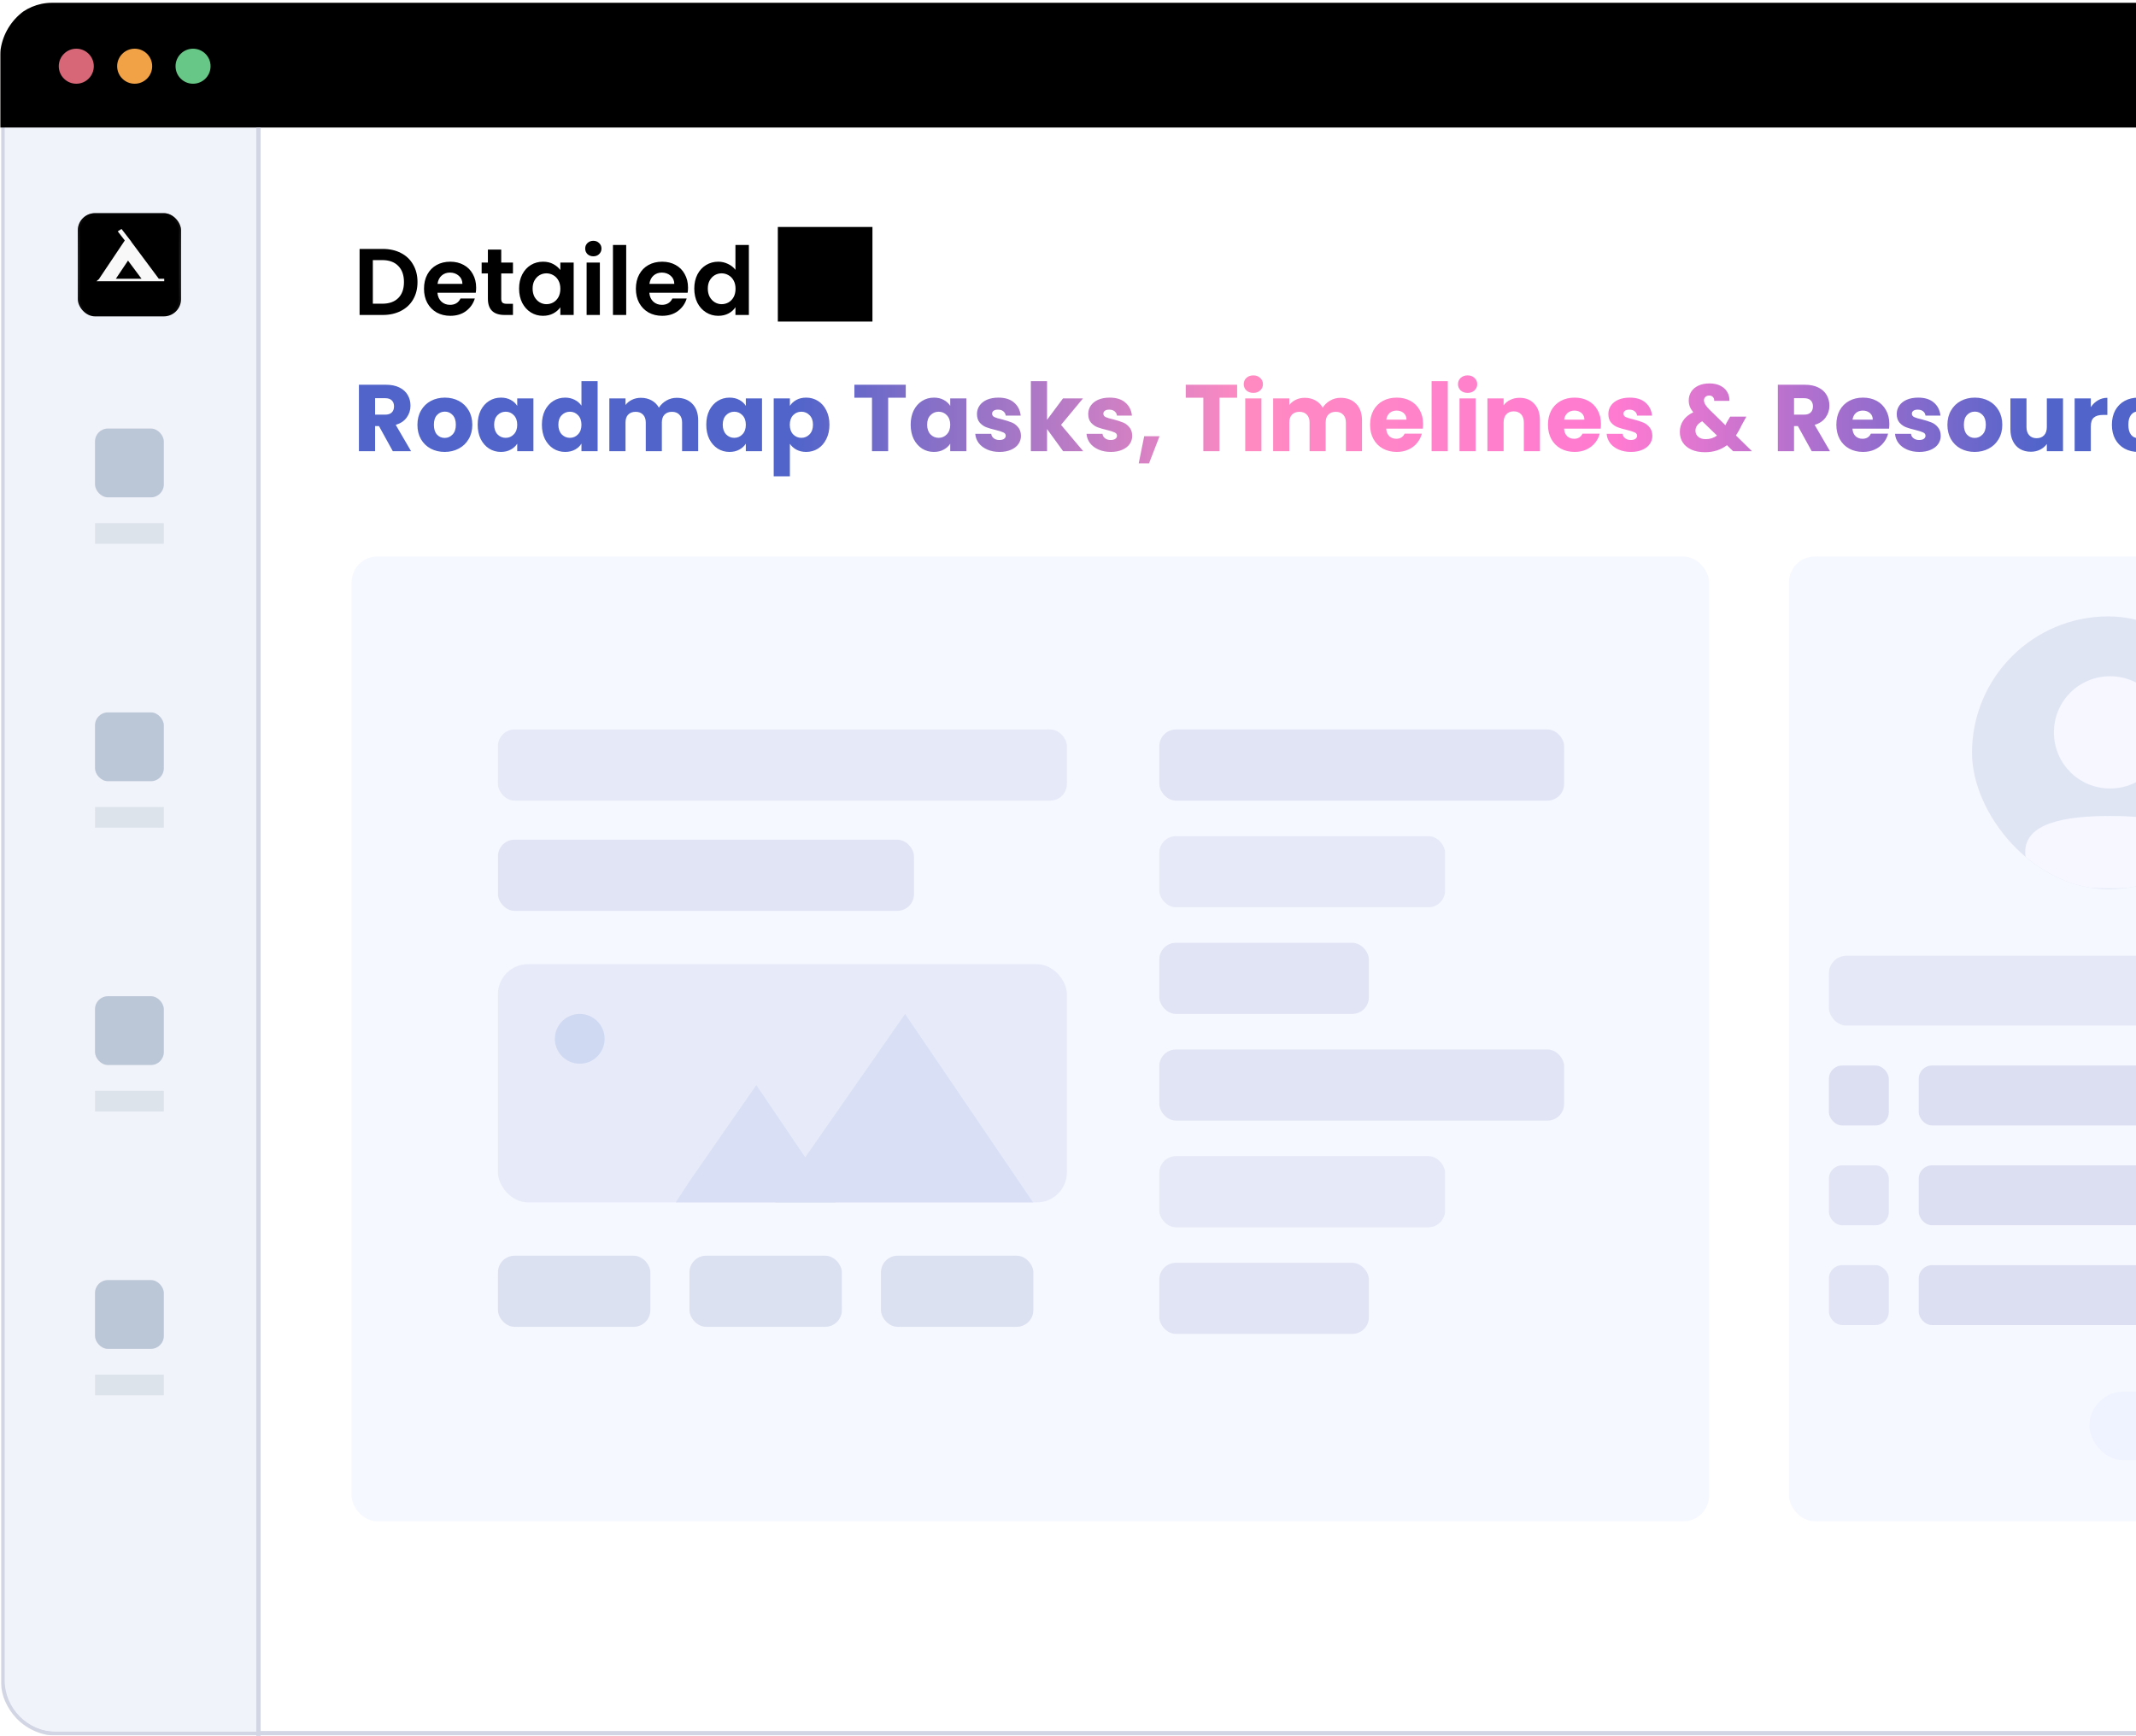 <svg width="737" height="599" viewBox="0 0 737 599" fill="none" xmlns="http://www.w3.org/2000/svg">
<g clip-path="url(#clip0_7200_9218)">
<rect y="1" width="671" height="598" rx="17.808" fill="white"/>
<path d="M0.135 18.776C0.135 8.941 8.108 0.969 17.943 0.969H653.077C662.911 0.969 670.884 8.941 670.884 18.776V44.004H0.135V18.776Z" fill="#F1EDE4"/>
<circle cx="26.324" cy="22.848" r="6.043" fill="#D76677"/>
<circle cx="46.466" cy="22.848" r="6.043" fill="#F1A247"/>
<circle cx="66.614" cy="22.848" r="6.043" fill="#66C786"/>
<rect x="1.158" y="3" width="1136.93" height="595.037" rx="17.066" fill="white" stroke="#D2D6E4" stroke-width="1.484"/>
<path d="M1.619 18.776C1.619 8.941 9.592 0.969 19.427 0.969H71.365C81.2 0.969 89.173 8.941 89.173 18.776V597.52H19.427C9.592 597.52 1.619 589.547 1.619 579.712V18.776Z" fill="#F1F3FA"/>
<path d="M0.135 18.776C0.135 8.941 8.108 0.969 17.943 0.969H1120.52C1130.36 0.969 1138.33 8.941 1138.33 18.776V44.004H0.135V18.776Z" fill="black"/>
<circle cx="26.324" cy="22.848" r="6.043" fill="#D76677"/>
<circle cx="46.466" cy="22.848" r="6.043" fill="#F1A247"/>
<circle cx="66.614" cy="22.848" r="6.043" fill="#66C786"/>
<rect opacity="0.3" x="121.299" y="192.023" width="468.413" height="332.941" rx="8.904" fill="#E0E6FF"/>
<rect opacity="0.7" x="171.814" y="433.297" width="52.58" height="24.537" rx="5.74" fill="#D1D7EB"/>
<rect opacity="0.7" x="237.889" y="433.297" width="52.58" height="24.537" rx="5.74" fill="#D1D7EB"/>
<rect opacity="0.7" x="303.966" y="433.297" width="52.58" height="24.537" rx="5.74" fill="#D1D7EB"/>
<rect opacity="0.4" x="400.012" y="251.723" width="139.665" height="24.537" rx="5.74" fill="#C0C7E4"/>
<rect opacity="0.4" x="400.012" y="362.141" width="139.665" height="24.537" rx="5.74" fill="#C0C7E4"/>
<rect opacity="0.3" x="400.012" y="288.527" width="98.587" height="24.537" rx="5.74" fill="#C0C7E4"/>
<rect opacity="0.3" x="400.012" y="398.945" width="98.587" height="24.537" rx="5.74" fill="#C0C7E4"/>
<rect opacity="0.3" x="171.814" y="251.723" width="196.298" height="24.537" rx="5.74" fill="#C0C7E4"/>
<rect opacity="0.4" x="400.012" y="325.332" width="72.297" height="24.537" rx="5.74" fill="#C0C7E4"/>
<rect opacity="0.4" x="400.012" y="435.75" width="72.297" height="24.537" rx="5.74" fill="#C0C7E4"/>
<rect opacity="0.4" x="171.814" y="289.754" width="143.543" height="24.537" rx="5.74" fill="#C0C7E4"/>
<rect opacity="0.5" x="171.814" y="332.699" width="196.298" height="82.2" rx="10.333" fill="#D8DEF4"/>
<path d="M260.952 374.41L237.95 407.537L233.158 414.897H288.366L260.952 374.41Z" fill="#D9E0F5"/>
<path d="M312.288 349.875L275.228 403.078L267.508 414.899H356.455L312.288 349.875Z" fill="#D9E0F5"/>
<ellipse cx="200.032" cy="358.463" rx="8.588" ry="8.588" fill="#D0D9F2"/>
<rect opacity="0.3" x="617.266" y="192.023" width="220.43" height="332.941" rx="8.904" fill="#E0E6FF"/>
<rect opacity="0.5" x="662.041" y="402.121" width="161.878" height="20.665" rx="4.592" fill="#C0C7E4"/>
<rect opacity="0.5" x="662.041" y="436.562" width="161.878" height="20.665" rx="4.592" fill="#C0C7E4"/>
<rect opacity="0.5" x="662.041" y="367.68" width="161.878" height="20.665" rx="4.592" fill="#C0C7E4"/>
<rect opacity="0.4" x="631.043" y="402.121" width="20.665" height="20.665" rx="4.592" fill="#C0C7E4"/>
<rect opacity="0.4" x="631.043" y="436.562" width="20.665" height="20.665" rx="4.592" fill="#C0C7E4"/>
<rect opacity="0.5" x="631.043" y="367.68" width="20.665" height="20.665" rx="4.592" fill="#C0C7E4"/>
<rect opacity="0.6" x="631.043" y="329.793" width="192.876" height="24.11" rx="6.045" fill="#DBE0F1"/>
<rect opacity="0.3" x="720.929" y="480.188" width="50.351" height="23.705" rx="11.853" fill="#DEE4FF"/>
<g clip-path="url(#clip1_7200_9218)">
<rect x="680.41" y="212.688" width="94.142" height="94.142" rx="47.071" fill="#E0E5F4"/>
<path d="M728.055 281.561C743.932 281.561 757.331 284.141 757.331 294.095C757.331 304.053 743.844 306.541 728.055 306.541C712.182 306.541 698.779 303.961 698.779 294.007C698.779 284.05 712.266 281.561 728.055 281.561ZM728.055 233.352C738.811 233.352 747.428 241.966 747.428 252.714C747.428 263.462 738.811 272.08 728.055 272.08C717.303 272.08 708.682 263.462 708.682 252.714C708.682 241.966 717.303 233.352 728.055 233.352Z" fill="#F6F7FF"/>
</g>
<g filter="url(#filter0_d_7200_9218)">
<rect x="26.85" y="70.711" width="35.615" height="35.615" rx="5.936" fill="black"/>
<rect x="27.206" y="71.067" width="34.903" height="34.903" rx="5.58" stroke="url(#paint0_linear_7200_9218)" stroke-opacity="0.4" stroke-width="0.712"/>
</g>
<path fill-rule="evenodd" clip-rule="evenodd" d="M45.286 83.348L43.98 81.66L43.959 81.633L43.959 81.633L41.919 79L40.628 79.837L43.059 82.976L34.206 96.189H39.972L44.17 89.922L48.837 96.189H54.794L45.252 83.37L45.286 83.348ZM33.271 97.048H56.666V96.191H34.282L33.271 97.048Z" fill="#F8F8F8"/>
<rect x="32.781" y="180.52" width="23.743" height="7.123" fill="#DDE3EB"/>
<rect x="32.781" y="147.875" width="23.743" height="23.743" rx="4.452" fill="#BBC6D6"/>
<rect x="32.781" y="278.473" width="23.743" height="7.123" fill="#DDE3EB"/>
<rect x="32.781" y="245.824" width="23.743" height="23.743" rx="4.452" fill="#BBC6D6"/>
<rect x="32.781" y="376.41" width="23.743" height="7.123" fill="#DDE3EB"/>
<rect x="32.781" y="343.762" width="23.743" height="23.743" rx="4.452" fill="#BBC6D6"/>
<rect x="32.781" y="474.352" width="23.743" height="7.123" fill="#DDE3EB"/>
<rect x="32.781" y="441.703" width="23.743" height="23.743" rx="4.452" fill="#BBC6D6"/>
<path d="M132.038 85.896C134.432 85.896 136.532 86.364 138.339 87.3C140.167 88.236 141.571 89.574 142.55 91.315C143.551 93.035 144.052 95.037 144.052 97.322C144.052 99.608 143.551 101.61 142.55 103.329C141.571 105.027 140.167 106.344 138.339 107.28C136.532 108.216 134.432 108.684 132.038 108.684H124.072V85.896H132.038ZM131.875 104.799C134.269 104.799 136.119 104.146 137.425 102.84C138.731 101.534 139.383 99.695 139.383 97.322C139.383 94.95 138.731 93.1 137.425 91.772C136.119 90.423 134.269 89.748 131.875 89.748H128.643V104.799H131.875ZM164.287 99.249C164.287 99.901 164.243 100.489 164.156 101.012H150.934C151.043 102.317 151.5 103.34 152.305 104.08C153.11 104.82 154.101 105.19 155.276 105.19C156.974 105.19 158.182 104.461 158.9 103.003H163.829C163.307 104.744 162.306 106.181 160.826 107.312C159.346 108.422 157.529 108.977 155.374 108.977C153.633 108.977 152.066 108.597 150.673 107.835C149.302 107.051 148.224 105.952 147.441 104.537C146.679 103.123 146.298 101.49 146.298 99.64C146.298 97.769 146.679 96.125 147.441 94.711C148.202 93.296 149.269 92.208 150.64 91.446C152.011 90.684 153.589 90.303 155.374 90.303C157.093 90.303 158.628 90.673 159.977 91.413C161.348 92.153 162.404 93.209 163.144 94.58C163.906 95.93 164.287 97.486 164.287 99.249ZM159.553 97.943C159.531 96.767 159.107 95.832 158.279 95.135C157.452 94.417 156.44 94.058 155.243 94.058C154.112 94.058 153.154 94.406 152.37 95.102C151.609 95.777 151.141 96.724 150.967 97.943H159.553ZM172.944 94.352V103.101C172.944 103.71 173.086 104.157 173.369 104.439C173.673 104.701 174.174 104.831 174.87 104.831H176.992V108.684H174.119C170.267 108.684 168.341 106.812 168.341 103.068V94.352H166.186V90.597H168.341V86.124H172.944V90.597H176.992V94.352H172.944ZM179.104 99.575C179.104 97.747 179.464 96.125 180.182 94.711C180.922 93.296 181.912 92.208 183.153 91.446C184.415 90.684 185.819 90.303 187.364 90.303C188.714 90.303 189.889 90.575 190.89 91.12C191.913 91.664 192.729 92.349 193.339 93.176V90.597H197.942V108.684H193.339V106.039C192.751 106.888 191.935 107.595 190.89 108.161C189.867 108.705 188.681 108.977 187.332 108.977C185.808 108.977 184.415 108.586 183.153 107.802C181.912 107.019 180.922 105.919 180.182 104.505C179.464 103.068 179.104 101.425 179.104 99.575ZM193.339 99.64C193.339 98.53 193.121 97.584 192.686 96.8C192.25 95.995 191.663 95.385 190.923 94.972C190.183 94.537 189.388 94.319 188.539 94.319C187.691 94.319 186.907 94.526 186.189 94.939C185.471 95.353 184.883 95.962 184.426 96.767C183.991 97.551 183.773 98.487 183.773 99.575C183.773 100.663 183.991 101.621 184.426 102.448C184.883 103.253 185.471 103.874 186.189 104.309C186.929 104.744 187.712 104.962 188.539 104.962C189.388 104.962 190.183 104.755 190.923 104.342C191.663 103.906 192.25 103.297 192.686 102.513C193.121 101.708 193.339 100.75 193.339 99.64ZM204.724 88.442C203.918 88.442 203.244 88.192 202.7 87.692C202.177 87.169 201.916 86.527 201.916 85.765C201.916 85.004 202.177 84.372 202.7 83.872C203.244 83.35 203.918 83.088 204.724 83.088C205.529 83.088 206.193 83.35 206.715 83.872C207.259 84.372 207.531 85.004 207.531 85.765C207.531 86.527 207.259 87.169 206.715 87.692C206.193 88.192 205.529 88.442 204.724 88.442ZM206.976 90.597V108.684H202.406V90.597H206.976ZM216.063 84.525V108.684H211.492V84.525H216.063ZM237.392 99.249C237.392 99.901 237.348 100.489 237.261 101.012H224.039C224.148 102.317 224.605 103.34 225.41 104.08C226.216 104.82 227.206 105.19 228.381 105.19C230.079 105.19 231.287 104.461 232.005 103.003H236.935C236.412 104.744 235.411 106.181 233.931 107.312C232.451 108.422 230.634 108.977 228.479 108.977C226.738 108.977 225.171 108.597 223.778 107.835C222.407 107.051 221.329 105.952 220.546 104.537C219.784 103.123 219.403 101.49 219.403 99.64C219.403 97.769 219.784 96.125 220.546 94.711C221.308 93.296 222.374 92.208 223.745 91.446C225.116 90.684 226.694 90.303 228.479 90.303C230.199 90.303 231.733 90.673 233.082 91.413C234.454 92.153 235.509 93.209 236.249 94.58C237.011 95.93 237.392 97.486 237.392 99.249ZM232.658 97.943C232.636 96.767 232.212 95.832 231.385 95.135C230.558 94.417 229.546 94.058 228.349 94.058C227.217 94.058 226.259 94.406 225.476 95.102C224.714 95.777 224.246 96.724 224.072 97.943H232.658ZM239.553 99.575C239.553 97.747 239.912 96.125 240.63 94.711C241.37 93.296 242.371 92.208 243.633 91.446C244.896 90.684 246.3 90.303 247.845 90.303C249.02 90.303 250.141 90.564 251.208 91.087C252.274 91.587 253.123 92.262 253.754 93.111V84.525H258.39V108.684H253.754V106.007C253.188 106.899 252.394 107.617 251.371 108.161C250.348 108.705 249.162 108.977 247.812 108.977C246.289 108.977 244.896 108.586 243.633 107.802C242.371 107.019 241.37 105.919 240.63 104.505C239.912 103.068 239.553 101.425 239.553 99.575ZM253.787 99.64C253.787 98.53 253.569 97.584 253.134 96.8C252.698 95.995 252.111 95.385 251.371 94.972C250.631 94.537 249.836 94.319 248.988 94.319C248.139 94.319 247.355 94.526 246.637 94.939C245.919 95.353 245.331 95.962 244.874 96.767C244.439 97.551 244.221 98.487 244.221 99.575C244.221 100.663 244.439 101.621 244.874 102.448C245.331 103.253 245.919 103.874 246.637 104.309C247.377 104.744 248.161 104.962 248.988 104.962C249.836 104.962 250.631 104.755 251.371 104.342C252.111 103.906 252.698 103.297 253.134 102.513C253.569 101.708 253.787 100.75 253.787 99.64ZM268.38 110.969H301.028V78.322H268.38V110.969Z" fill="black"/>
<path d="M135.531 155.684L130.765 147.032H129.426V155.684H123.843V132.765H133.213C135.02 132.765 136.554 133.081 137.816 133.712C139.101 134.343 140.058 135.214 140.689 136.324C141.321 137.412 141.636 138.631 141.636 139.98C141.636 141.504 141.201 142.864 140.33 144.061C139.481 145.258 138.219 146.107 136.543 146.608L141.832 155.684H135.531ZM129.426 143.082H132.887C133.91 143.082 134.671 142.832 135.172 142.331C135.694 141.83 135.956 141.123 135.956 140.209C135.956 139.338 135.694 138.653 135.172 138.152C134.671 137.652 133.91 137.401 132.887 137.401H129.426V143.082ZM153.433 155.945C151.648 155.945 150.038 155.564 148.601 154.802C147.186 154.04 146.066 152.952 145.239 151.537C144.433 150.123 144.031 148.469 144.031 146.575C144.031 144.703 144.444 143.06 145.271 141.645C146.098 140.209 147.23 139.11 148.666 138.348C150.103 137.586 151.714 137.205 153.498 137.205C155.283 137.205 156.894 137.586 158.33 138.348C159.766 139.11 160.898 140.209 161.725 141.645C162.552 143.06 162.966 144.703 162.966 146.575C162.966 148.447 162.541 150.101 161.693 151.537C160.866 152.952 159.723 154.04 158.265 154.802C156.828 155.564 155.218 155.945 153.433 155.945ZM153.433 151.113C154.499 151.113 155.403 150.721 156.143 149.938C156.904 149.154 157.285 148.033 157.285 146.575C157.285 145.117 156.915 143.996 156.175 143.212C155.457 142.429 154.565 142.037 153.498 142.037C152.41 142.037 151.507 142.429 150.789 143.212C150.07 143.974 149.711 145.095 149.711 146.575C149.711 148.033 150.059 149.154 150.756 149.938C151.474 150.721 152.366 151.113 153.433 151.113ZM164.818 146.542C164.818 144.671 165.166 143.027 165.862 141.613C166.581 140.198 167.549 139.11 168.768 138.348C169.987 137.586 171.347 137.205 172.849 137.205C174.133 137.205 175.254 137.467 176.211 137.989C177.191 138.511 177.942 139.197 178.464 140.046V137.467H184.047V155.684H178.464V153.104C177.92 153.953 177.158 154.639 176.179 155.161C175.221 155.684 174.1 155.945 172.816 155.945C171.336 155.945 169.987 155.564 168.768 154.802C167.549 154.019 166.581 152.919 165.862 151.505C165.166 150.068 164.818 148.414 164.818 146.542ZM178.464 146.575C178.464 145.182 178.072 144.083 177.289 143.278C176.527 142.472 175.591 142.07 174.481 142.07C173.371 142.07 172.424 142.472 171.641 143.278C170.879 144.061 170.498 145.149 170.498 146.542C170.498 147.935 170.879 149.045 171.641 149.872C172.424 150.678 173.371 151.08 174.481 151.08C175.591 151.08 176.527 150.678 177.289 149.872C178.072 149.067 178.464 147.968 178.464 146.575ZM186.975 146.542C186.975 144.671 187.324 143.027 188.02 141.613C188.738 140.198 189.707 139.11 190.926 138.348C192.145 137.586 193.505 137.205 195.007 137.205C196.204 137.205 197.292 137.456 198.271 137.956C199.273 138.457 200.056 139.132 200.622 139.98V131.525H206.205V155.684H200.622V153.072C200.1 153.942 199.349 154.639 198.369 155.161C197.412 155.684 196.291 155.945 195.007 155.945C193.505 155.945 192.145 155.564 190.926 154.802C189.707 154.019 188.738 152.919 188.02 151.505C187.324 150.068 186.975 148.414 186.975 146.542ZM200.622 146.575C200.622 145.182 200.23 144.083 199.447 143.278C198.685 142.472 197.749 142.07 196.639 142.07C195.529 142.07 194.582 142.472 193.799 143.278C193.037 144.061 192.656 145.149 192.656 146.542C192.656 147.935 193.037 149.045 193.799 149.872C194.582 150.678 195.529 151.08 196.639 151.08C197.749 151.08 198.685 150.678 199.447 149.872C200.23 149.067 200.622 147.968 200.622 146.575ZM233.488 137.271C235.752 137.271 237.547 137.956 238.875 139.327C240.224 140.699 240.899 142.603 240.899 145.041V155.684H235.349V145.792C235.349 144.616 235.033 143.713 234.402 143.082C233.793 142.429 232.944 142.102 231.856 142.102C230.768 142.102 229.908 142.429 229.277 143.082C228.667 143.713 228.363 144.616 228.363 145.792V155.684H222.813V145.792C222.813 144.616 222.497 143.713 221.866 143.082C221.256 142.429 220.408 142.102 219.319 142.102C218.231 142.102 217.371 142.429 216.74 143.082C216.131 143.713 215.826 144.616 215.826 145.792V155.684H210.243V137.467H215.826V139.752C216.392 138.99 217.132 138.392 218.046 137.956C218.96 137.499 219.994 137.271 221.148 137.271C222.519 137.271 223.738 137.564 224.804 138.152C225.892 138.74 226.741 139.578 227.35 140.666C227.982 139.665 228.841 138.849 229.93 138.217C231.018 137.586 232.204 137.271 233.488 137.271ZM243.693 146.542C243.693 144.671 244.042 143.027 244.738 141.613C245.456 140.198 246.425 139.11 247.644 138.348C248.863 137.586 250.223 137.205 251.725 137.205C253.009 137.205 254.13 137.467 255.087 137.989C256.067 138.511 256.818 139.197 257.34 140.046V137.467H262.923V155.684H257.34V153.104C256.796 153.953 256.034 154.639 255.055 155.161C254.097 155.684 252.976 155.945 251.692 155.945C250.212 155.945 248.863 155.564 247.644 154.802C246.425 154.019 245.456 152.919 244.738 151.505C244.042 150.068 243.693 148.414 243.693 146.542ZM257.34 146.575C257.34 145.182 256.948 144.083 256.165 143.278C255.403 142.472 254.467 142.07 253.357 142.07C252.247 142.07 251.3 142.472 250.517 143.278C249.755 144.061 249.374 145.149 249.374 146.542C249.374 147.935 249.755 149.045 250.517 149.872C251.3 150.678 252.247 151.08 253.357 151.08C254.467 151.08 255.403 150.678 256.165 149.872C256.948 149.067 257.34 147.968 257.34 146.575ZM272.544 140.046C273.088 139.197 273.839 138.511 274.797 137.989C275.754 137.467 276.875 137.205 278.159 137.205C279.661 137.205 281.021 137.586 282.24 138.348C283.459 139.11 284.417 140.198 285.113 141.613C285.831 143.027 286.19 144.671 286.19 146.542C286.19 148.414 285.831 150.068 285.113 151.505C284.417 152.919 283.459 154.019 282.24 154.802C281.021 155.564 279.661 155.945 278.159 155.945C276.897 155.945 275.776 155.684 274.797 155.161C273.839 154.639 273.088 153.964 272.544 153.137V164.368H266.961V137.467H272.544V140.046ZM280.51 146.542C280.51 145.149 280.118 144.061 279.335 143.278C278.573 142.472 277.626 142.07 276.494 142.07C275.384 142.07 274.438 142.472 273.654 143.278C272.892 144.083 272.511 145.182 272.511 146.575C272.511 147.968 272.892 149.067 273.654 149.872C274.438 150.678 275.384 151.08 276.494 151.08C277.604 151.08 278.551 150.678 279.335 149.872C280.118 149.045 280.51 147.935 280.51 146.542ZM312.524 132.765V137.238H306.452V155.684H300.869V137.238H294.797V132.765H312.524ZM314.216 146.542C314.216 144.671 314.564 143.027 315.261 141.613C315.979 140.198 316.948 139.11 318.166 138.348C319.385 137.586 320.746 137.205 322.247 137.205C323.531 137.205 324.652 137.467 325.61 137.989C326.589 138.511 327.34 139.197 327.863 140.046V137.467H333.445V155.684H327.863V153.104C327.319 153.953 326.557 154.639 325.577 155.161C324.62 155.684 323.499 155.945 322.215 155.945C320.735 155.945 319.385 155.564 318.166 154.802C316.948 154.019 315.979 152.919 315.261 151.505C314.564 150.068 314.216 148.414 314.216 146.542ZM327.863 146.575C327.863 145.182 327.471 144.083 326.687 143.278C325.926 142.472 324.99 142.07 323.88 142.07C322.77 142.07 321.823 142.472 321.039 143.278C320.278 144.061 319.897 145.149 319.897 146.542C319.897 147.935 320.278 149.045 321.039 149.872C321.823 150.678 322.77 151.08 323.88 151.08C324.99 151.08 325.926 150.678 326.687 149.872C327.471 149.067 327.863 147.968 327.863 146.575ZM344.895 155.945C343.306 155.945 341.891 155.673 340.651 155.129C339.41 154.584 338.431 153.844 337.713 152.909C336.994 151.951 336.592 150.884 336.505 149.709H342.022C342.087 150.34 342.381 150.852 342.904 151.244C343.426 151.635 344.068 151.831 344.83 151.831C345.526 151.831 346.059 151.701 346.429 151.439C346.821 151.157 347.017 150.797 347.017 150.362C347.017 149.84 346.745 149.459 346.201 149.219C345.657 148.958 344.775 148.675 343.556 148.371C342.251 148.066 341.162 147.75 340.292 147.424C339.421 147.076 338.67 146.542 338.039 145.824C337.408 145.084 337.092 144.094 337.092 142.853C337.092 141.809 337.375 140.862 337.941 140.013C338.529 139.142 339.378 138.457 340.488 137.956C341.619 137.456 342.958 137.205 344.503 137.205C346.789 137.205 348.584 137.771 349.89 138.903C351.218 140.035 351.979 141.537 352.175 143.408H347.017C346.93 142.777 346.647 142.277 346.168 141.907C345.711 141.537 345.102 141.352 344.34 141.352C343.687 141.352 343.186 141.482 342.838 141.743C342.49 141.983 342.316 142.32 342.316 142.755C342.316 143.278 342.588 143.669 343.132 143.931C343.698 144.192 344.569 144.453 345.744 144.714C347.093 145.062 348.192 145.411 349.041 145.759C349.89 146.085 350.63 146.629 351.261 147.391C351.914 148.131 352.251 149.132 352.273 150.395C352.273 151.461 351.969 152.419 351.359 153.268C350.771 154.095 349.912 154.748 348.78 155.227C347.67 155.705 346.375 155.945 344.895 155.945ZM366.821 155.684L361.271 148.044V155.684H355.689V131.525H361.271V144.877L366.789 137.467H373.677L366.103 146.608L373.743 155.684H366.821ZM383.281 155.945C381.692 155.945 380.277 155.673 379.037 155.129C377.796 154.584 376.817 153.844 376.098 152.909C375.38 151.951 374.978 150.884 374.891 149.709H380.408C380.473 150.34 380.767 150.852 381.289 151.244C381.812 151.635 382.454 151.831 383.216 151.831C383.912 151.831 384.445 151.701 384.815 151.439C385.207 151.157 385.403 150.797 385.403 150.362C385.403 149.84 385.131 149.459 384.587 149.219C384.043 148.958 383.161 148.675 381.942 148.371C380.636 148.066 379.548 147.75 378.678 147.424C377.807 147.076 377.056 146.542 376.425 145.824C375.794 145.084 375.478 144.094 375.478 142.853C375.478 141.809 375.761 140.862 376.327 140.013C376.915 139.142 377.763 138.457 378.873 137.956C380.005 137.456 381.344 137.205 382.889 137.205C385.174 137.205 386.97 137.771 388.276 138.903C389.603 140.035 390.365 141.537 390.561 143.408H385.403C385.316 142.777 385.033 142.277 384.554 141.907C384.097 141.537 383.488 141.352 382.726 141.352C382.073 141.352 381.572 141.482 381.224 141.743C380.876 141.983 380.702 142.32 380.702 142.755C380.702 143.278 380.974 143.669 381.518 143.931C382.084 144.192 382.954 144.453 384.13 144.714C385.479 145.062 386.578 145.411 387.427 145.759C388.276 146.085 389.016 146.629 389.647 147.391C390.3 148.131 390.637 149.132 390.659 150.395C390.659 151.461 390.354 152.419 389.745 153.268C389.157 154.095 388.298 154.748 387.166 155.227C386.056 155.705 384.761 155.945 383.281 155.945ZM400.082 150.525L396.458 159.895H392.899L394.793 150.525H400.082ZM426.853 132.765V137.238H420.781V155.684H415.198V137.238H409.126V132.765H426.853ZM432.462 135.573C431.483 135.573 430.678 135.29 430.046 134.724C429.437 134.137 429.132 133.418 429.132 132.569C429.132 131.699 429.437 130.981 430.046 130.415C430.678 129.827 431.483 129.533 432.462 129.533C433.42 129.533 434.204 129.827 434.813 130.415C435.444 130.981 435.76 131.699 435.76 132.569C435.76 133.418 435.444 134.137 434.813 134.724C434.204 135.29 433.42 135.573 432.462 135.573ZM435.237 137.467V155.684H429.655V137.467H435.237ZM462.528 137.271C464.791 137.271 466.587 137.956 467.915 139.327C469.264 140.699 469.939 142.603 469.939 145.041V155.684H464.389V145.792C464.389 144.616 464.073 143.713 463.442 143.082C462.832 142.429 461.984 142.102 460.895 142.102C459.807 142.102 458.947 142.429 458.316 143.082C457.707 143.713 457.402 144.616 457.402 145.792V155.684H451.852V145.792C451.852 144.616 451.537 143.713 450.905 143.082C450.296 142.429 449.447 142.102 448.359 142.102C447.271 142.102 446.411 142.429 445.78 143.082C445.17 143.713 444.866 144.616 444.866 145.792V155.684H439.283V137.467H444.866V139.752C445.432 138.99 446.172 138.392 447.086 137.956C448 137.499 449.034 137.271 450.187 137.271C451.558 137.271 452.777 137.564 453.844 138.152C454.932 138.74 455.781 139.578 456.39 140.666C457.021 139.665 457.881 138.849 458.969 138.217C460.057 137.586 461.244 137.271 462.528 137.271ZM491.015 146.281C491.015 146.804 490.983 147.348 490.917 147.914H478.283C478.37 149.045 478.729 149.916 479.36 150.525C480.013 151.113 480.808 151.407 481.744 151.407C483.137 151.407 484.105 150.819 484.649 149.644H490.591C490.286 150.841 489.731 151.918 488.926 152.876C488.142 153.834 487.152 154.584 485.955 155.129C484.758 155.673 483.42 155.945 481.94 155.945C480.155 155.945 478.566 155.564 477.173 154.802C475.78 154.04 474.692 152.952 473.908 151.537C473.125 150.123 472.733 148.469 472.733 146.575C472.733 144.682 473.114 143.027 473.876 141.613C474.659 140.198 475.747 139.11 477.14 138.348C478.533 137.586 480.133 137.205 481.94 137.205C483.702 137.205 485.27 137.575 486.641 138.315C488.012 139.055 489.078 140.111 489.84 141.482C490.624 142.853 491.015 144.453 491.015 146.281ZM485.302 144.812C485.302 143.854 484.976 143.093 484.323 142.527C483.67 141.961 482.854 141.678 481.874 141.678C480.938 141.678 480.144 141.95 479.491 142.494C478.86 143.038 478.468 143.811 478.316 144.812H485.302ZM499.543 131.525V155.684H493.96V131.525H499.543ZM506.396 135.573C505.417 135.573 504.612 135.29 503.981 134.724C503.371 134.137 503.066 133.418 503.066 132.569C503.066 131.699 503.371 130.981 503.981 130.415C504.612 129.827 505.417 129.533 506.396 129.533C507.354 129.533 508.138 129.827 508.747 130.415C509.378 130.981 509.694 131.699 509.694 132.569C509.694 133.418 509.378 134.137 508.747 134.724C508.138 135.29 507.354 135.573 506.396 135.573ZM509.171 137.467V155.684H503.589V137.467H509.171ZM524.317 137.271C526.45 137.271 528.148 137.967 529.41 139.36C530.694 140.731 531.336 142.625 531.336 145.041V155.684H525.786V145.792C525.786 144.573 525.471 143.626 524.84 142.951C524.208 142.277 523.36 141.939 522.293 141.939C521.227 141.939 520.378 142.277 519.747 142.951C519.115 143.626 518.8 144.573 518.8 145.792V155.684H513.217V137.467H518.8V139.882C519.366 139.077 520.127 138.446 521.085 137.989C522.043 137.51 523.12 137.271 524.317 137.271ZM552.388 146.281C552.388 146.804 552.355 147.348 552.29 147.914H539.656C539.743 149.045 540.102 149.916 540.733 150.525C541.386 151.113 542.18 151.407 543.116 151.407C544.509 151.407 545.478 150.819 546.022 149.644H551.964C551.659 150.841 551.104 151.918 550.299 152.876C549.515 153.834 548.525 154.584 547.328 155.129C546.131 155.673 544.792 155.945 543.312 155.945C541.527 155.945 539.939 155.564 538.546 154.802C537.153 154.04 536.065 152.952 535.281 151.537C534.497 150.123 534.106 148.469 534.106 146.575C534.106 144.682 534.487 143.027 535.248 141.613C536.032 140.198 537.12 139.11 538.513 138.348C539.906 137.586 541.506 137.205 543.312 137.205C545.075 137.205 546.642 137.575 548.013 138.315C549.385 139.055 550.451 140.111 551.213 141.482C551.996 142.853 552.388 144.453 552.388 146.281ZM546.675 144.812C546.675 143.854 546.348 143.093 545.695 142.527C545.042 141.961 544.226 141.678 543.247 141.678C542.311 141.678 541.517 141.95 540.864 142.494C540.232 143.038 539.841 143.811 539.688 144.812H546.675ZM562.744 155.945C561.155 155.945 559.741 155.673 558.5 155.129C557.259 154.584 556.28 153.844 555.562 152.909C554.843 151.951 554.441 150.884 554.354 149.709H559.871C559.936 150.34 560.23 150.852 560.753 151.244C561.275 151.635 561.917 151.831 562.679 151.831C563.375 151.831 563.908 151.701 564.278 151.439C564.67 151.157 564.866 150.797 564.866 150.362C564.866 149.84 564.594 149.459 564.05 149.219C563.506 148.958 562.624 148.675 561.406 148.371C560.1 148.066 559.011 147.75 558.141 147.424C557.27 147.076 556.519 146.542 555.888 145.824C555.257 145.084 554.941 144.094 554.941 142.853C554.941 141.809 555.224 140.862 555.79 140.013C556.378 139.142 557.227 138.457 558.337 137.956C559.468 137.456 560.807 137.205 562.352 137.205C564.638 137.205 566.433 137.771 567.739 138.903C569.067 140.035 569.828 141.537 570.024 143.408H564.866C564.779 142.777 564.496 142.277 564.017 141.907C563.56 141.537 562.951 141.352 562.189 141.352C561.536 141.352 561.036 141.482 560.687 141.743C560.339 141.983 560.165 142.32 560.165 142.755C560.165 143.278 560.437 143.669 560.981 143.931C561.547 144.192 562.418 144.453 563.593 144.714C564.942 145.062 566.041 145.411 566.89 145.759C567.739 146.085 568.479 146.629 569.11 147.391C569.763 148.131 570.101 149.132 570.122 150.395C570.122 151.461 569.818 152.419 569.208 153.268C568.621 154.095 567.761 154.748 566.629 155.227C565.519 155.705 564.224 155.945 562.744 155.945ZM597.988 155.684L595.866 153.627C593.754 155.237 591.23 156.043 588.291 156.043C586.528 156.043 584.994 155.76 583.688 155.194C582.382 154.606 581.37 153.79 580.652 152.745C579.956 151.679 579.607 150.438 579.607 149.024C579.607 147.587 579.988 146.292 580.75 145.139C581.533 143.963 582.698 143.006 584.243 142.266C583.677 141.569 583.275 140.905 583.035 140.274C582.796 139.621 582.676 138.914 582.676 138.152C582.676 137.064 582.959 136.074 583.525 135.181C584.091 134.289 584.907 133.592 585.973 133.092C587.062 132.569 588.346 132.308 589.826 132.308C591.328 132.308 592.601 132.58 593.646 133.124C594.69 133.669 595.474 134.398 595.996 135.312C596.518 136.226 596.758 137.227 596.714 138.315H591.458C591.48 137.728 591.328 137.282 591.001 136.977C590.696 136.65 590.283 136.487 589.761 136.487C589.238 136.487 588.803 136.639 588.455 136.944C588.106 137.249 587.932 137.641 587.932 138.119C587.932 138.577 588.074 139.055 588.357 139.556C588.661 140.057 589.129 140.633 589.761 141.286L595.343 146.738C595.387 146.629 595.441 146.499 595.506 146.347C595.593 146.194 595.681 146.02 595.768 145.824L596.976 143.767H602.558L600.991 146.608C600.403 147.892 599.729 149.111 598.967 150.264L604.484 155.684H597.988ZM588.553 151.537C590.011 151.537 591.306 151.124 592.438 150.297L587.345 145.367C585.778 146.172 584.994 147.261 584.994 148.632C584.994 149.459 585.31 150.155 585.941 150.721C586.594 151.265 587.464 151.537 588.553 151.537ZM625.11 155.684L620.343 147.032H619.005V155.684H613.422V132.765H622.792C624.598 132.765 626.133 133.081 627.395 133.712C628.679 134.343 629.637 135.214 630.268 136.324C630.899 137.412 631.215 138.631 631.215 139.98C631.215 141.504 630.779 142.864 629.909 144.061C629.06 145.258 627.798 146.107 626.122 146.608L631.411 155.684H625.11ZM619.005 143.082H622.465C623.488 143.082 624.25 142.832 624.751 142.331C625.273 141.83 625.534 141.123 625.534 140.209C625.534 139.338 625.273 138.653 624.751 138.152C624.25 137.652 623.488 137.401 622.465 137.401H619.005V143.082ZM651.891 146.281C651.891 146.804 651.859 147.348 651.794 147.914H639.159C639.246 149.045 639.605 149.916 640.236 150.525C640.889 151.113 641.684 151.407 642.62 151.407C644.013 151.407 644.981 150.819 645.525 149.644H651.467C651.162 150.841 650.607 151.918 649.802 152.876C649.019 153.834 648.028 154.584 646.831 155.129C645.634 155.673 644.296 155.945 642.816 155.945C641.031 155.945 639.442 155.564 638.049 154.802C636.656 154.04 635.568 152.952 634.784 151.537C634.001 150.123 633.609 148.469 633.609 146.575C633.609 144.682 633.99 143.027 634.752 141.613C635.535 140.198 636.624 139.11 638.016 138.348C639.409 137.586 641.009 137.205 642.816 137.205C644.579 137.205 646.146 137.575 647.517 138.315C648.888 139.055 649.954 140.111 650.716 141.482C651.5 142.853 651.891 144.453 651.891 146.281ZM646.178 144.812C646.178 143.854 645.852 143.093 645.199 142.527C644.546 141.961 643.73 141.678 642.75 141.678C641.814 141.678 641.02 141.95 640.367 142.494C639.736 143.038 639.344 143.811 639.192 144.812H646.178ZM662.248 155.945C660.659 155.945 659.244 155.673 658.003 155.129C656.763 154.584 655.783 153.844 655.065 152.909C654.347 151.951 653.944 150.884 653.857 149.709H659.375C659.44 150.34 659.734 150.852 660.256 151.244C660.778 151.635 661.42 151.831 662.182 151.831C662.879 151.831 663.412 151.701 663.782 151.439C664.174 151.157 664.37 150.797 664.37 150.362C664.37 149.84 664.098 149.459 663.553 149.219C663.009 148.958 662.128 148.675 660.909 148.371C659.603 148.066 658.515 147.75 657.644 147.424C656.774 147.076 656.023 146.542 655.392 145.824C654.76 145.084 654.445 144.094 654.445 142.853C654.445 141.809 654.728 140.862 655.294 140.013C655.881 139.142 656.73 138.457 657.84 137.956C658.972 137.456 660.31 137.205 661.856 137.205C664.141 137.205 665.937 137.771 667.243 138.903C668.57 140.035 669.332 141.537 669.528 143.408H664.37C664.283 142.777 664 142.277 663.521 141.907C663.064 141.537 662.454 141.352 661.693 141.352C661.04 141.352 660.539 141.482 660.191 141.743C659.843 141.983 659.668 142.32 659.668 142.755C659.668 143.278 659.94 143.669 660.485 143.931C661.05 144.192 661.921 144.453 663.096 144.714C664.446 145.062 665.545 145.411 666.394 145.759C667.243 146.085 667.983 146.629 668.614 147.391C669.267 148.131 669.604 149.132 669.626 150.395C669.626 151.461 669.321 152.419 668.712 153.268C668.124 154.095 667.264 154.748 666.133 155.227C665.023 155.705 663.728 155.945 662.248 155.945ZM681.334 155.945C679.549 155.945 677.938 155.564 676.502 154.802C675.087 154.04 673.966 152.952 673.139 151.537C672.334 150.123 671.931 148.469 671.931 146.575C671.931 144.703 672.345 143.06 673.172 141.645C673.999 140.209 675.131 139.11 676.567 138.348C678.004 137.586 679.614 137.205 681.399 137.205C683.184 137.205 684.794 137.586 686.231 138.348C687.667 139.11 688.799 140.209 689.626 141.645C690.453 143.06 690.866 144.703 690.866 146.575C690.866 148.447 690.442 150.101 689.593 151.537C688.766 152.952 687.624 154.04 686.165 154.802C684.729 155.564 683.118 155.945 681.334 155.945ZM681.334 151.113C682.4 151.113 683.303 150.721 684.043 149.938C684.805 149.154 685.186 148.033 685.186 146.575C685.186 145.117 684.816 143.996 684.076 143.212C683.358 142.429 682.465 142.037 681.399 142.037C680.311 142.037 679.407 142.429 678.689 143.212C677.971 143.974 677.612 145.095 677.612 146.575C677.612 148.033 677.96 149.154 678.656 149.938C679.375 150.721 680.267 151.113 681.334 151.113ZM711.817 137.467V155.684H706.234V153.202C705.668 154.008 704.896 154.661 703.916 155.161C702.958 155.64 701.892 155.879 700.717 155.879C699.324 155.879 698.094 155.575 697.028 154.965C695.961 154.334 695.134 153.431 694.546 152.256C693.959 151.08 693.665 149.698 693.665 148.109V137.467H699.215V147.359C699.215 148.577 699.531 149.524 700.162 150.199C700.793 150.874 701.642 151.211 702.708 151.211C703.796 151.211 704.656 150.874 705.287 150.199C705.918 149.524 706.234 148.577 706.234 147.359V137.467H711.817ZM721.409 140.503C722.062 139.502 722.878 138.718 723.858 138.152C724.837 137.564 725.925 137.271 727.123 137.271V143.18H725.588C724.195 143.18 723.15 143.484 722.454 144.094C721.758 144.682 721.409 145.726 721.409 147.228V155.684H715.827V137.467H721.409V140.503ZM728.681 146.575C728.681 144.682 729.062 143.027 729.824 141.613C730.607 140.198 731.684 139.11 733.056 138.348C734.449 137.586 736.037 137.205 737.822 137.205C740.107 137.205 742.012 137.804 743.535 139.001C745.081 140.198 746.093 141.885 746.572 144.061H740.63C740.129 142.668 739.161 141.972 737.724 141.972C736.701 141.972 735.885 142.374 735.276 143.18C734.666 143.963 734.362 145.095 734.362 146.575C734.362 148.055 734.666 149.198 735.276 150.003C735.885 150.787 736.701 151.178 737.724 151.178C739.161 151.178 740.129 150.482 740.63 149.089H746.572C746.093 151.222 745.081 152.898 743.535 154.117C741.99 155.335 740.086 155.945 737.822 155.945C736.037 155.945 734.449 155.564 733.056 154.802C731.684 154.04 730.607 152.952 729.824 151.537C729.062 150.123 728.681 148.469 728.681 146.575ZM766.73 146.281C766.73 146.804 766.697 147.348 766.632 147.914H753.998C754.085 149.045 754.444 149.916 755.075 150.525C755.728 151.113 756.522 151.407 757.458 151.407C758.851 151.407 759.82 150.819 760.364 149.644H766.306C766.001 150.841 765.446 151.918 764.641 152.876C763.857 153.834 762.867 154.584 761.67 155.129C760.473 155.673 759.134 155.945 757.654 155.945C755.87 155.945 754.281 155.564 752.888 154.802C751.495 154.04 750.407 152.952 749.623 151.537C748.84 150.123 748.448 148.469 748.448 146.575C748.448 144.682 748.829 143.027 749.59 141.613C750.374 140.198 751.462 139.11 752.855 138.348C754.248 137.586 755.848 137.205 757.654 137.205C759.417 137.205 760.984 137.575 762.355 138.315C763.727 139.055 764.793 140.111 765.555 141.482C766.338 142.853 766.73 144.453 766.73 146.281ZM761.017 144.812C761.017 143.854 760.69 143.093 760.037 142.527C759.385 141.961 758.568 141.678 757.589 141.678C756.653 141.678 755.859 141.95 755.206 142.494C754.575 143.038 754.183 143.811 754.03 144.812H761.017ZM777.086 155.945C775.497 155.945 774.083 155.673 772.842 155.129C771.601 154.584 770.622 153.844 769.904 152.909C769.186 151.951 768.783 150.884 768.696 149.709H774.213C774.278 150.34 774.572 150.852 775.095 151.244C775.617 151.635 776.259 151.831 777.021 151.831C777.717 151.831 778.251 151.701 778.621 151.439C779.012 151.157 779.208 150.797 779.208 150.362C779.208 149.84 778.936 149.459 778.392 149.219C777.848 148.958 776.966 148.675 775.748 148.371C774.442 148.066 773.353 147.75 772.483 147.424C771.612 147.076 770.861 146.542 770.23 145.824C769.599 145.084 769.283 144.094 769.283 142.853C769.283 141.809 769.566 140.862 770.132 140.013C770.72 139.142 771.569 138.457 772.679 137.956C773.811 137.456 775.149 137.205 776.694 137.205C778.98 137.205 780.775 137.771 782.081 138.903C783.409 140.035 784.171 141.537 784.366 143.408H779.208C779.121 142.777 778.838 142.277 778.359 141.907C777.902 141.537 777.293 141.352 776.531 141.352C775.878 141.352 775.378 141.482 775.029 141.743C774.681 141.983 774.507 142.32 774.507 142.755C774.507 143.278 774.779 143.669 775.323 143.931C775.889 144.192 776.76 144.453 777.935 144.714C779.284 145.062 780.383 145.411 781.232 145.759C782.081 146.085 782.821 146.629 783.452 147.391C784.105 148.131 784.443 149.132 784.464 150.395C784.464 151.461 784.16 152.419 783.55 153.268C782.963 154.095 782.103 154.748 780.971 155.227C779.861 155.705 778.566 155.945 777.086 155.945Z" fill="url(#paint1_linear_7200_9218)"/>
<path d="M89.173 44.004L89.173 661.33" stroke="#D2D6E4" stroke-width="1.484"/>
</g>
<defs>
<filter id="filter0_d_7200_9218" x="24.004" y="70.711" width="41.308" height="41.306" filterUnits="userSpaceOnUse" color-interpolation-filters="sRGB">
<feFlood flood-opacity="0" result="BackgroundImageFix"/>
<feColorMatrix in="SourceAlpha" type="matrix" values="0 0 0 0 0 0 0 0 0 0 0 0 0 0 0 0 0 0 127 0" result="hardAlpha"/>
<feOffset dy="2.846"/>
<feGaussianBlur stdDeviation="1.423"/>
<feComposite in2="hardAlpha" operator="out"/>
<feColorMatrix type="matrix" values="0 0 0 0 0.8 0 0 0 0 0.8 0 0 0 0 0.8 0 0 0 0.2 0"/>
<feBlend mode="normal" in2="BackgroundImageFix" result="effect1_dropShadow_7200_9218"/>
<feBlend mode="normal" in="SourceGraphic" in2="effect1_dropShadow_7200_9218" result="shape"/>
</filter>
<linearGradient id="paint0_linear_7200_9218" x1="44.658" y1="70.711" x2="44.658" y2="106.326" gradientUnits="userSpaceOnUse">
<stop/>
<stop offset="1" stop-color="white" stop-opacity="0"/>
</linearGradient>
<linearGradient id="paint1_linear_7200_9218" x1="121.819" y1="167.684" x2="786.819" y2="167.684" gradientUnits="userSpaceOnUse">
<stop offset="0.229" stop-color="#5164CA"/>
<stop offset="0.464" stop-color="#FF8AC2"/>
<stop offset="0.656" stop-color="#FF7AD1"/>
<stop offset="0.875" stop-color="#5164CA"/>
</linearGradient>
<clipPath id="clip0_7200_9218">
<path d="M0 20C0 8.954 8.954 0 20 0H737V599.003H20C8.954 599.003 0 590.049 0 579.003V20Z" fill="white"/>
</clipPath>
<clipPath id="clip1_7200_9218">
<rect x="680.41" y="212.688" width="94.142" height="94.142" rx="47.071" fill="white"/>
</clipPath>
</defs>
</svg>
